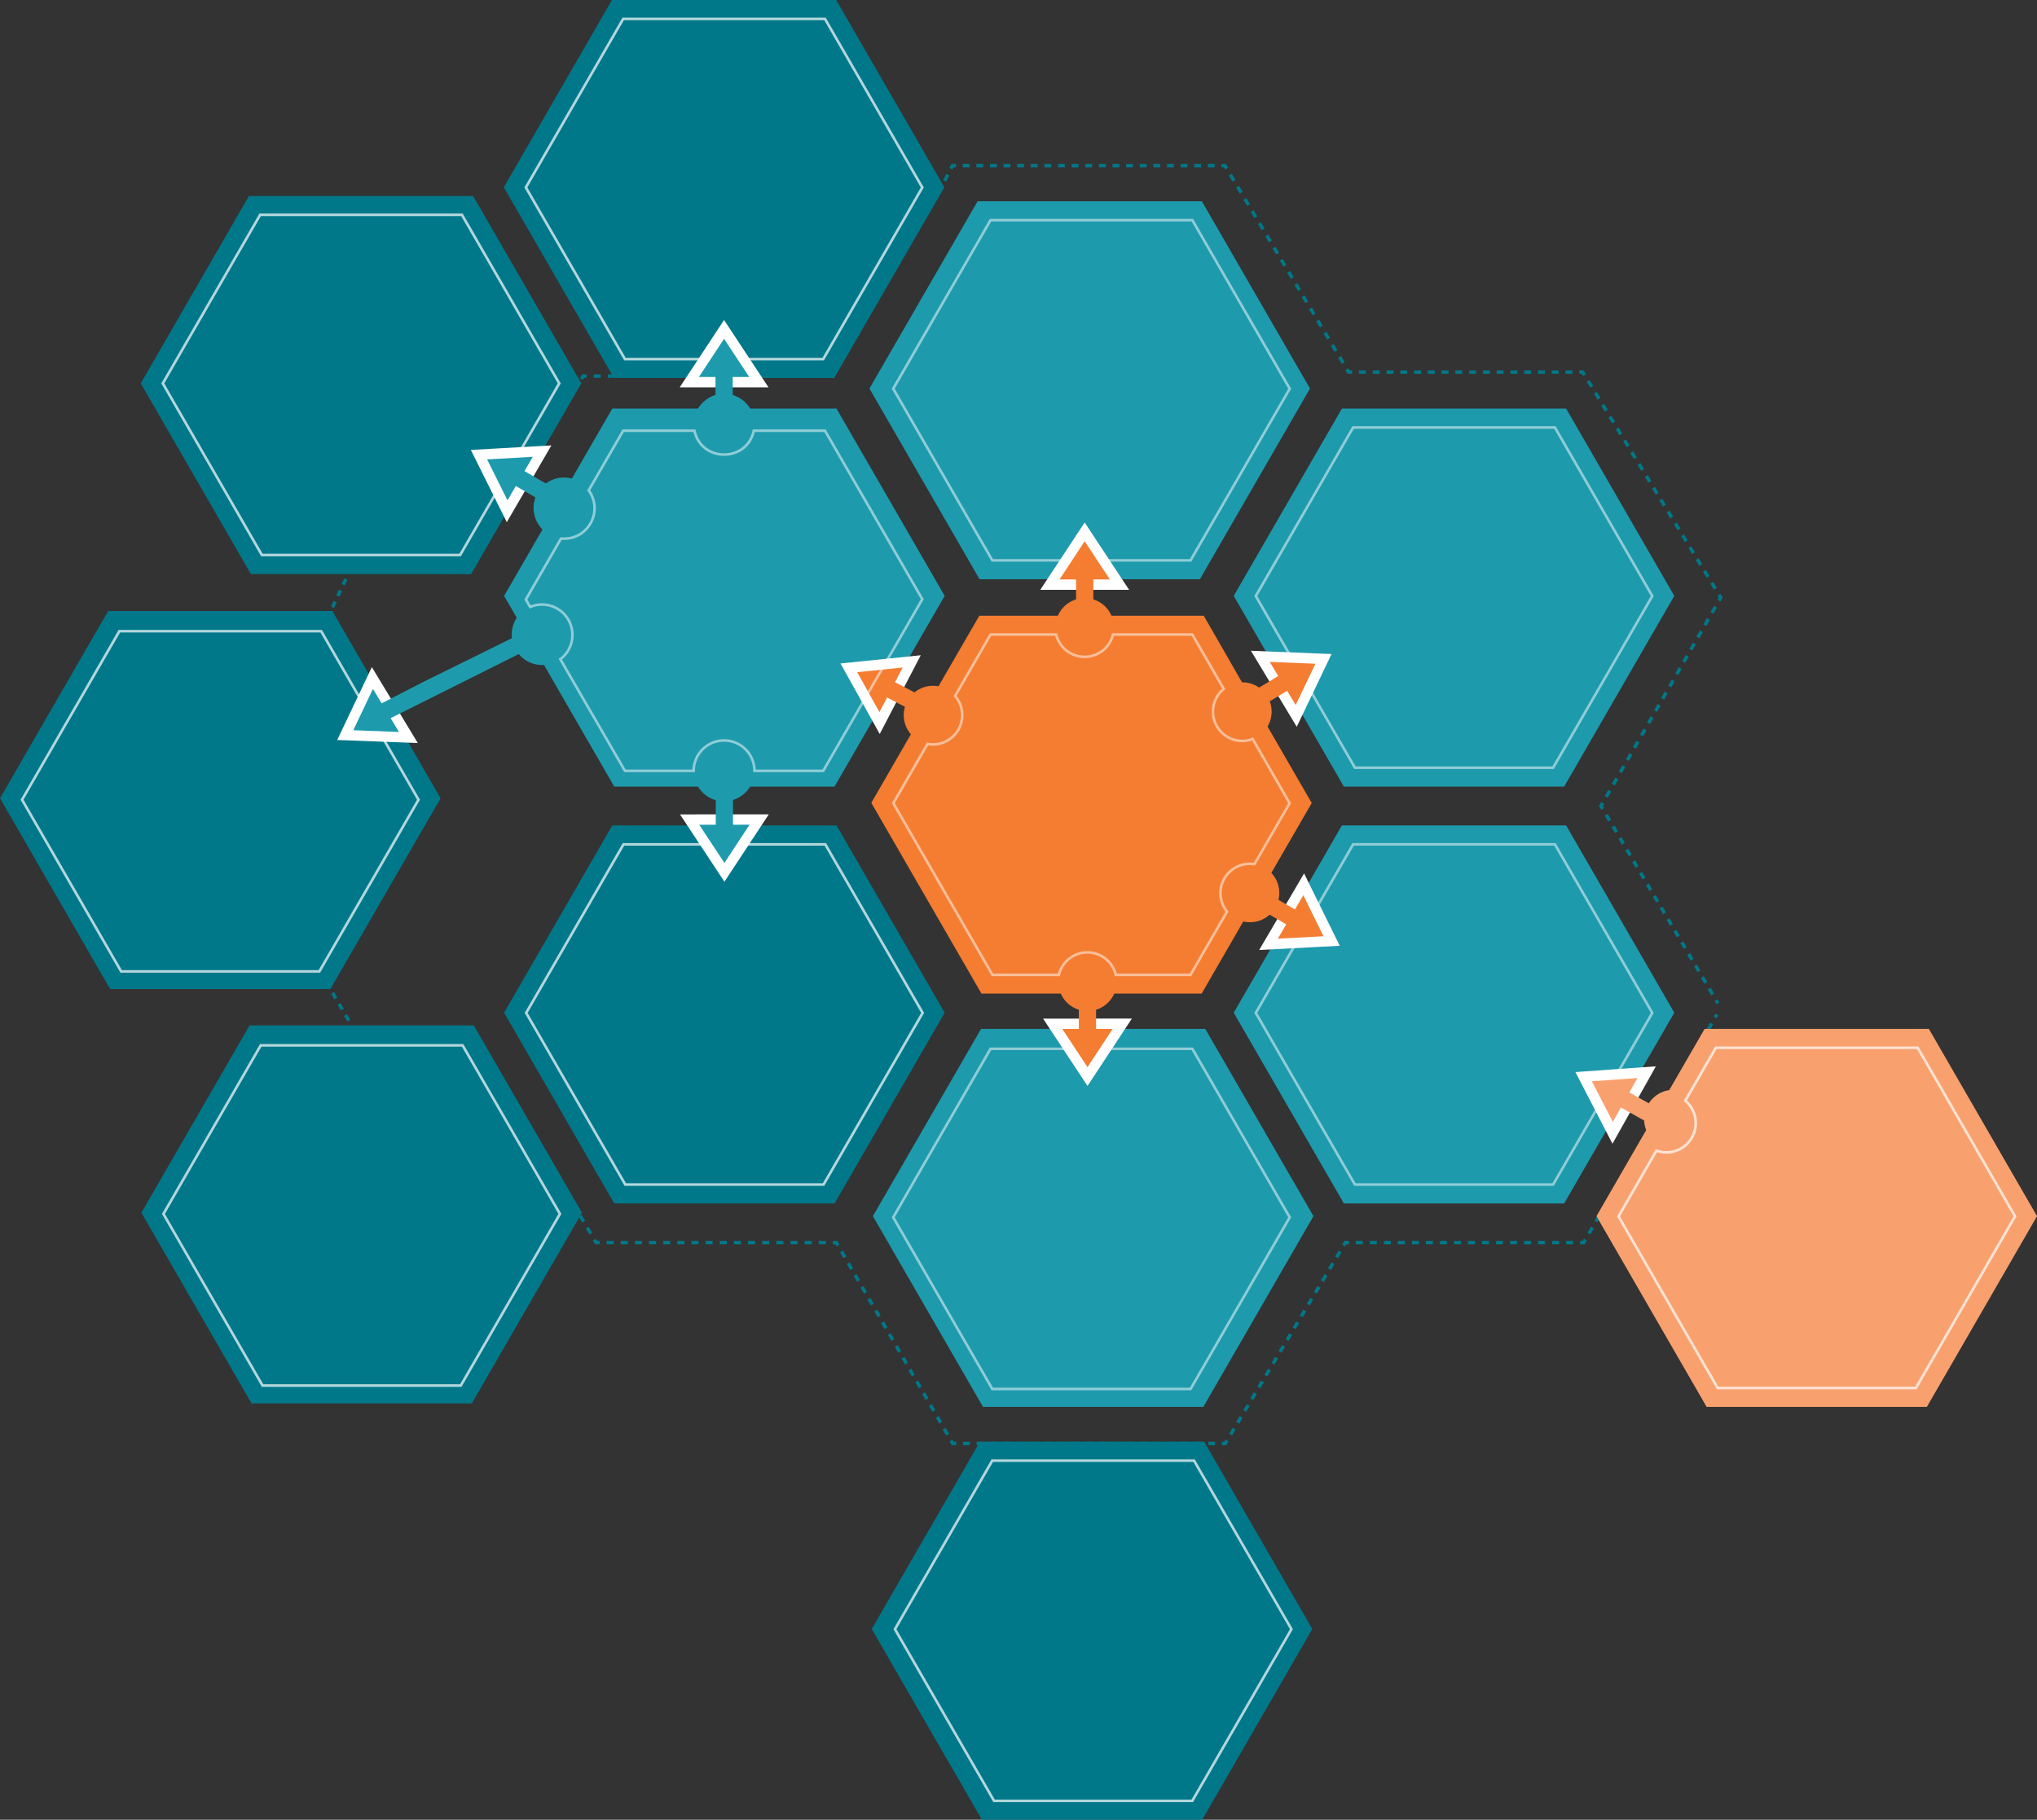 <?xml version="1.0" encoding="UTF-8" standalone="no"?>
<svg
   width="590.59"
   height="527.68"
   viewBox="0 0 590.59 527.68"
   version="1.1"
   id="svg68"
   sodipodi:docname="phoenix-honingraat-2025.svg"
   inkscape:version="1.4 (86a8ad7, 2024-10-11)"
   xmlns:inkscape="http://www.inkscape.org/namespaces/inkscape"
   xmlns:sodipodi="http://sodipodi.sourceforge.net/DTD/sodipodi-0.dtd"
   xmlns="http://www.w3.org/2000/svg"
   xmlns:svg="http://www.w3.org/2000/svg">
  <rect x="0" y="0" width="590.59" height="527.68" fill="#333333" stroke="none"/>
  <defs
     id="defs68" />
  <sodipodi:namedview
     id="namedview68"
     pagecolor="#ffffff"
     bordercolor="#000000"
     borderopacity="0.25"
     inkscape:showpageshadow="2"
     inkscape:pageopacity="0.0"
     inkscape:pagecheckerboard="0"
     inkscape:deskcolor="#d1d1d1"
     inkscape:zoom="2.2115676"
     inkscape:cx="295.26567"
     inkscape:cy="263.84"
     inkscape:window-width="3440"
     inkscape:window-height="1369"
     inkscape:window-x="3448"
     inkscape:window-y="-8"
     inkscape:window-maximized="1"
     inkscape:current-layer="svg68" />
  <g
     id="Layer_2"
     data-name="Layer 2">
    <g
       id="Laag_3"
       data-name="Laag 3">
      <line
         x1="498.07"
         y1="290.91"
         x2="497.56"
         y2="290.05"
         style="fill:none;stroke:#00788a;stroke-miterlimit:10"
         id="line1" />
      <line
         x1="496.56"
         y1="288.37"
         x2="465.19"
         y2="235.42"
         style="fill:none;stroke:#00788a;stroke-miterlimit:10;stroke-dasharray:1.954,1.954"
         id="line2" />
      <polyline
         points="464.69 234.58 464.18 233.72 464.68 232.85"
         style="fill:none;stroke:#00788a;stroke-miterlimit:10"
         id="polyline2" />
      <line
         x1="465.7"
         y1="231.07"
         x2="497.89"
         y2="175.04"
         style="fill:none;stroke:#00788a;stroke-miterlimit:10;stroke-dasharray:2.051,2.051"
         id="line3" />
      <polyline
         points="498.41 174.16 498.9 173.29 498.38 172.44"
         style="fill:none;stroke:#00788a;stroke-miterlimit:10"
         id="polyline3" />
      <line
         x1="497.33"
         y1="170.71"
         x2="459.93"
         y2="109.62"
         style="fill:none;stroke:#00788a;stroke-miterlimit:10;stroke-dasharray:2.018,2.018"
         id="line4" />
      <polyline
         points="459.4 108.76 458.88 107.9 457.88 107.9"
         style="fill:none;stroke:#00788a;stroke-miterlimit:10"
         id="polyline4" />
      <line
         x1="455.89"
         y1="107.9"
         x2="393.01"
         y2="107.9"
         style="fill:none;stroke:#00788a;stroke-miterlimit:10;stroke-dasharray:1.996,1.996"
         id="line5" />
      <polyline
         points="392.01 107.9 391.01 107.9 390.5 107.05"
         style="fill:none;stroke:#00788a;stroke-miterlimit:10"
         id="polyline5" />
      <line
         x1="389.44"
         y1="105.28"
         x2="356.19"
         y2="49.76"
         style="fill:none;stroke:#00788a;stroke-miterlimit:10;stroke-dasharray:2.055,2.055"
         id="line6" />
      <polyline
         points="355.66 48.88 355.15 48.02 354.15 48.02"
         style="fill:none;stroke:#00788a;stroke-miterlimit:10"
         id="polyline6" />
      <line
         x1="352.17"
         y1="48.02"
         x2="278.14"
         y2="48.02"
         style="fill:none;stroke:#00788a;stroke-miterlimit:10;stroke-dasharray:1.974,1.974"
         id="line7" />
      <polyline
         points="277.16 48.02 276.16 48.02 275.7 48.91"
         style="fill:none;stroke:#00788a;stroke-miterlimit:10"
         id="polyline7" />
      <line
         x1="274.8"
         y1="50.67"
         x2="273.44"
         y2="53.32"
         style="fill:none;stroke:#00788a;stroke-miterlimit:10;stroke-dasharray:1.982,1.982"
         id="line8" />
      <line
         x1="272.99"
         y1="54.2"
         x2="272.54"
         y2="55.09"
         style="fill:none;stroke:#00788a;stroke-miterlimit:10"
         id="line9" />
      <line
         x1="497.79"
         y1="294.16"
         x2="497.28"
         y2="295.02"
         style="fill:none;stroke:#00788a;stroke-miterlimit:10"
         id="line10" />
      <line
         x1="496.27"
         y1="296.77"
         x2="460.16"
         y2="358.57"
         style="fill:none;stroke:#00788a;stroke-miterlimit:10;stroke-dasharray:2.016,2.016"
         id="line11" />
      <polyline
         points="459.65 359.44 459.14 360.31 458.14 360.31"
         style="fill:none;stroke:#00788a;stroke-miterlimit:10"
         id="polyline11" />
      <line
         x1="456.11"
         y1="360.31"
         x2="392.09"
         y2="360.31"
         style="fill:none;stroke:#00788a;stroke-miterlimit:10;stroke-dasharray:2.033,2.033"
         id="line12" />
      <polyline
         points="391.07 360.31 390.07 360.31 389.56 361.16"
         style="fill:none;stroke:#00788a;stroke-miterlimit:10"
         id="polyline12" />
      <line
         x1="388.53"
         y1="362.88"
         x2="356.28"
         y2="416.85"
         style="fill:none;stroke:#00788a;stroke-miterlimit:10;stroke-dasharray:1.996,1.996"
         id="line13" />
      <polyline
         points="355.77 417.7 355.26 418.56 354.26 418.56"
         style="fill:none;stroke:#00788a;stroke-miterlimit:10"
         id="polyline13" />
      <line
         x1="352.28"
         y1="418.56"
         x2="278.21"
         y2="418.56"
         style="fill:none;stroke:#00788a;stroke-miterlimit:10;stroke-dasharray:1.975,1.975"
         id="line14" />
      <polyline
         points="277.23 418.56 276.23 418.56 275.73 417.7"
         style="fill:none;stroke:#00788a;stroke-miterlimit:10"
         id="polyline14" />
      <line
         x1="274.73"
         y1="415.99"
         x2="243.48"
         y2="362.03"
         style="fill:none;stroke:#00788a;stroke-miterlimit:10;stroke-dasharray:1.98,1.98"
         id="line15" />
      <polyline
         points="242.98 361.17 242.48 360.31 241.48 360.31"
         style="fill:none;stroke:#00788a;stroke-miterlimit:10"
         id="polyline15" />
      <line
         x1="239.43"
         y1="360.31"
         x2="174.86"
         y2="360.31"
         style="fill:none;stroke:#00788a;stroke-miterlimit:10;stroke-dasharray:2.05,2.05"
         id="line16" />
      <polyline
         points="173.83 360.31 172.83 360.31 172.32 359.45"
         style="fill:none;stroke:#00788a;stroke-miterlimit:10"
         id="polyline16" />
      <line
         x1="171.29"
         y1="357.72"
         x2="136.86"
         y2="299.85"
         style="fill:none;stroke:#00788a;stroke-miterlimit:10;stroke-dasharray:2.01,2.01"
         id="line17" />
      <polyline
         points="136.35 298.99 135.83 298.13 134.84 298.14"
         style="fill:none;stroke:#00788a;stroke-miterlimit:10"
         id="polyline17" />
      <line
         x1="132.75"
         y1="298.15"
         x2="104.61"
         y2="298.4"
         style="fill:none;stroke:#00788a;stroke-miterlimit:10;stroke-dasharray:2.084,2.084"
         id="line18" />
      <polyline
         points="103.57 298.41 102.57 298.42 102.07 297.56"
         style="fill:none;stroke:#00788a;stroke-miterlimit:10"
         id="polyline18" />
      <line
         x1="101.13"
         y1="295.95"
         x2="95.97"
         y2="287.12"
         style="fill:none;stroke:#00788a;stroke-miterlimit:10;stroke-dasharray:1.86,1.86"
         id="line19" />
      <polyline
         points="95.5 286.31 95 285.45 95.51 284.59"
         style="fill:none;stroke:#00788a;stroke-miterlimit:10"
         id="polyline19" />
      <line
         x1="96.51"
         y1="282.92"
         x2="125.87"
         y2="233.68"
         style="fill:none;stroke:#00788a;stroke-miterlimit:10;stroke-dasharray:1.943,1.943"
         id="line20" />
      <polyline
         points="126.36 232.84 126.88 231.98 126.37 231.12"
         style="fill:none;stroke:#00788a;stroke-miterlimit:10"
         id="polyline20" />
      <line
         x1="125.38"
         y1="229.46"
         x2="96.21"
         y2="180.32"
         style="fill:none;stroke:#00788a;stroke-miterlimit:10;stroke-dasharray:1.937,1.937"
         id="line21" />
      <polyline
         points="95.71 179.49 95.2 178.63 95.63 177.72"
         style="fill:none;stroke:#00788a;stroke-miterlimit:10"
         id="polyline21" />
      <line
         x1="96.4"
         y1="176.09"
         x2="100.66"
         y2="167.11"
         style="fill:none;stroke:#00788a;stroke-miterlimit:10;stroke-dasharray:1.807,1.807"
         id="line22" />
      <polyline
         points="101.04 166.29 101.47 165.39 102.47 165.41"
         style="fill:none;stroke:#00788a;stroke-miterlimit:10"
         id="polyline22" />
      <line
         x1="104.37"
         y1="165.44"
         x2="133.83"
         y2="165.94"
         style="fill:none;stroke:#00788a;stroke-miterlimit:10;stroke-dasharray:1.901,1.901"
         id="line23" />
      <polyline
         points="134.78 165.96 135.78 165.98 136.28 165.11"
         style="fill:none;stroke:#00788a;stroke-miterlimit:10"
         id="polyline23" />
      <line
         x1="137.32"
         y1="163.33"
         x2="168.02"
         y2="110.81"
         style="fill:none;stroke:#00788a;stroke-miterlimit:10;stroke-dasharray:2.062,2.062"
         id="line24" />
      <polyline
         points="168.54 109.92 169.05 109.06 170.05 109.06"
         style="fill:none;stroke:#00788a;stroke-miterlimit:10"
         id="polyline24" />
      <line
         x1="172.11"
         y1="109.06"
         x2="191.7"
         y2="109.06"
         style="fill:none;stroke:#00788a;stroke-miterlimit:10;stroke-dasharray:2.063,2.063"
         id="line25" />
      <line
         x1="192.74"
         y1="109.06"
         x2="193.74"
         y2="109.06"
         style="fill:none;stroke:#00788a;stroke-miterlimit:10"
         id="line26" />
      <path
         d="M427.2,45.1"
         style="fill:none;stroke:#00788a;stroke-miterlimit:10;stroke-dasharray:2,2"
         id="path26" />
      <path
         d="M284,288.53"
         style="fill:none;stroke:#00788a;stroke-miterlimit:10;stroke-dasharray:2,2"
         id="path27" />
    </g>
    <g
       id="Laag_2"
       data-name="Laag 2">
      <polygon
         points="349.13 418.06 380.48 472.37 348.55 527.68 284.69 527.68 252.75 472.37 284.11 418.06 349.13 418.06"
         style="fill:#00788a"
         id="polygon27" />
      <polygon
         points="349.45 298.35 380.81 352.65 348.88 407.96 285.01 407.96 253.08 352.65 284.44 298.35 349.45 298.35"
         style="fill:#1e9aad"
         id="polygon28" />
      <polygon
         points="345.7 304.12 373.93 353 345.18 402.77 287.71 402.77 258.97 353 287.19 304.12 345.7 304.12"
         style="fill:none;stroke:#fff;stroke-miterlimit:10;stroke-width:0.75px;opacity:0.5"
         id="polygon29" />
      <polygon
         points="242.44 0 273.8 54.31 241.86 109.61 178 109.61 146.07 54.31 177.43 0 242.44 0"
         style="fill:#00788a"
         id="polygon30" />
      <polygon
         points="239.19 5.48 267.41 54.36 238.67 104.13 181.19 104.13 152.46 54.36 180.68 5.48 239.19 5.48"
         style="fill:none;stroke:#fff;stroke-miterlimit:10;stroke-width:0.75px;opacity:0.7"
         id="polygon31" />
      <polygon
         points="454.07 118.48 485.43 172.79 453.5 228.09 389.63 228.09 357.7 172.79 389.06 118.48 454.07 118.48"
         style="fill:#1e9aad"
         id="polygon32" />
      <polygon
         points="450.82 123.96 479.05 172.84 450.3 222.61 392.83 222.61 364.09 172.84 392.31 123.96 450.82 123.96"
         style="fill:none;stroke:#fff;stroke-miterlimit:10;stroke-width:0.75px;opacity:0.5"
         id="polygon33" />
      <polygon
         points="348.45 58.36 379.81 112.66 347.88 167.97 284.01 167.97 252.08 112.66 283.44 58.36 348.45 58.36"
         style="fill:#1e9aad"
         id="polygon34" />
      <polygon
         points="345.7 63.84 373.93 112.71 345.18 162.49 287.71 162.49 258.97 112.71 287.19 63.84 345.7 63.84"
         style="fill:none;stroke:#fff;stroke-miterlimit:10;stroke-width:0.75px;opacity:0.5"
         id="polygon35" />
      <polygon
         points="454.07 239.35 485.43 293.66 453.5 348.97 389.63 348.97 357.7 293.66 389.06 239.35 454.07 239.35"
         style="fill:#1e9aad"
         id="polygon36" />
      <polygon
         points="450.82 244.84 479.05 293.71 450.3 343.49 392.83 343.49 364.09 293.71 392.31 244.84 450.82 244.84"
         style="fill:none;stroke:#fff;stroke-miterlimit:10;stroke-width:0.75px;opacity:0.5"
         id="polygon37" />
      <polygon
         points="559.24 298.35 590.6 352.65 558.66 407.96 494.8 407.96 462.87 352.65 494.22 298.35 559.24 298.35"
         style="fill:#f8a16e"
         id="polygon38" />
      <path
         d="M192.43,167.51"
         style="fill:none;stroke:#1e9aad;stroke-miterlimit:10;stroke-width:5px"
         id="path38" />
      <path
         d="M108.17,307.83"
         style="fill:none;stroke:#1e9aad;stroke-miterlimit:10;stroke-width:5px"
         id="path39" />
      <polygon
         points="242.53 239.35 273.89 293.66 241.96 348.97 178.09 348.97 146.16 293.66 177.52 239.35 242.53 239.35"
         style="fill:#00788a"
         id="polygon39" />
      <polygon
         points="242.53 118.48 273.89 172.79 241.96 228.09 178.09 228.09 146.16 172.79 177.52 118.48 242.53 118.48"
         style="fill:#1e9aad"
         id="polygon40" />
      <polygon
         points="304.4 169.53 324.57 169.53 314.48 154.23 304.4 169.53"
         style="fill:#f47d32;stroke:#fff;stroke-miterlimit:10;stroke-width:3px"
         id="polygon41" />
      <line
         x1="314.48"
         y1="166.29"
         x2="314.49"
         y2="181.71"
         style="fill:#f47d32"
         id="line41" />
      <rect
         x="311.99"
         y="166.29"
         width="5"
         height="15.42"
         style="fill:#f47d32"
         id="rect41" />
      <polygon
         points="199.85 110.82 220.02 110.82 209.93 95.52 199.85 110.82"
         style="fill:#1e9aad;stroke:#fff;stroke-miterlimit:10;stroke-width:3px"
         id="polygon42" />
      <line
         x1="209.93"
         y1="107.57"
         x2="209.94"
         y2="123"
         style="fill:#f47d32"
         id="line42" />
      <rect
         x="207.44"
         y="107.57"
         width="5"
         height="15.42"
         style="fill:#1e9aad"
         id="rect42" />
      <polygon
         points="365.41 190.32 375.82 207.59 383.72 191.06 365.41 190.32"
         style="fill:#f47d32;stroke:#fff;stroke-miterlimit:10;stroke-width:3px"
         id="polygon43" />
      <line
         x1="373.39"
         y1="197.28"
         x2="360.19"
         y2="205.25"
         style="fill:#f47d32"
         id="line43" />
      <rect
         x="359.08"
         y="198.77"
         width="15.42"
         height="5"
         transform="translate(-51.24 218.45) rotate(-31.11)"
         style="fill:#f47d32"
         id="rect43" />
      <polygon
         points="325.38 296.86 305.21 296.87 315.3 312.17 325.38 296.86"
         style="fill:#f47d32;stroke:#fff;stroke-miterlimit:10;stroke-width:3px"
         id="polygon44" />
      <line
         x1="315.29"
         y1="300.11"
         x2="315.29"
         y2="284.69"
         style="fill:#f47d32"
         id="line44" />
      <rect
         x="312.79"
         y="284.69"
         width="5"
         height="15.42"
         style="fill:#f47d32"
         id="rect44" />
      <polygon
         points="377.98 256.43 367.78 273.83 386.08 272.87 377.98 256.43"
         style="fill:#f47d32;stroke:#fff;stroke-miterlimit:10;stroke-width:3px"
         id="polygon45" />
      <line
         x1="375.68"
         y1="266.77"
         x2="362.37"
         y2="258.97"
         style="fill:#f47d32"
         id="line45" />
      <rect
         x="366.53"
         y="255.16"
         width="5"
         height="15.42"
         transform="translate(-44.35 448.35) rotate(-59.63)"
         style="fill:#f47d32"
         id="rect45" />
      <rect
         x="420.03"
         y="348.97"
         width="11.34"
         height="11.34"
         style="fill:none"
         id="rect46" />
      <rect
         x="199.94"
         y="348.97"
         width="11.34"
         height="11.34"
         style="fill:none"
         id="rect47" />
      <rect
         x="162.59"
         y="216.72"
         width="11.34"
         height="11.34"
         transform="translate(-88.61 113.83) rotate(-29.98)"
         style="fill:none"
         id="rect48" />
      <circle
         cx="483.12"
         cy="325.65"
         r="8.5"
         transform="matrix(0.55, -0.84, 0.84, 0.55, -54.05, 551.26)"
         style="fill:#f8a16e"
         id="circle48" />
      <polygon
         points="467.56 328.49 477.42 310.9 459.14 312.21 467.56 328.49"
         style="fill:#f8a16e;stroke:#fff;stroke-miterlimit:10;stroke-width:3px"
         id="polygon48" />
      <line
         x1="469.66"
         y1="318.11"
         x2="483.12"
         y2="325.65"
         style="fill:none;stroke:#f8a16e;stroke-miterlimit:10;stroke-width:5px"
         id="line48" />
      <path
         d="M556,303.83H497.47l-8.86,15.34a8.49,8.49,0,0,1-8.36,14.48l-11,19.06L498,402.48h57.48l28.74-49.78Z"
         style="fill:none;stroke:#fff;stroke-miterlimit:10;stroke-width:0.75px;opacity:0.7"
         id="path48" />
      <polygon
         points="345.7 184.02 373.93 232.9 345.18 282.68 287.71 282.68 258.97 232.9 287.19 184.02 345.7 184.02"
         style="fill:none;stroke:#fff;stroke-miterlimit:10"
         id="polygon49" />
      <path
         d="M380.31,232.85,367.5,210.67a8.49,8.49,0,0,0-7.4-12.81L349,178.54H322.26a8.47,8.47,0,0,0-15.55,0H283.94L272.1,199a8.5,8.5,0,0,0-8,13.92l-11.48,19.88,31.93,55.31h23a8.47,8.47,0,0,0,15.51,0h25.34l12.07-20.91a8.49,8.49,0,0,0,8.13-14.08Z"
         style="fill:#f47d32"
         id="path49" />
      <path
         d="M363.19,214.3a8.5,8.5,0,0,1-8.39-14.53L345.7,184h-23a8.49,8.49,0,0,1-16.49,0H287.19l-10.28,17.81a8.5,8.5,0,0,1-8,13.91L259,232.9l28.74,49.78H307a8.49,8.49,0,0,1,16.51,0h21.65l10.59-18.34a8.5,8.5,0,0,1,7.94-13.75l10.21-17.68Z"
         style="fill:none;stroke:#fff;stroke-miterlimit:10;stroke-width:0.75px;opacity:0.5"
         id="path50" />
      <circle
         cx="209.94"
         cy="123"
         r="8.82"
         style="fill:#1e9aad"
         id="circle50" />
      <circle
         cx="163.51"
         cy="147.28"
         r="8.82"
         style="fill:#1e9aad"
         id="circle51" />
      <circle
         cx="157.17"
         cy="184.02"
         r="8.82"
         style="fill:#1e9aad"
         id="circle52" />
      <circle
         cx="209.93"
         cy="223.54"
         r="8.82"
         style="fill:#1e9aad"
         id="circle54" />
      <polygon
         points="255.02 209.67 264.34 191.78 246.11 193.65 255.02 209.67"
         style="fill:#f47d32;stroke:#fff;stroke-miterlimit:10;stroke-width:3px"
         id="polygon54" />
      <line
         x1="256.8"
         y1="199.23"
         x2="270.48"
         y2="206.35"
         style="fill:#f47d32"
         id="line54" />
      <rect
         x="261.14"
         y="195.08"
         width="5"
         height="15.42"
         transform="translate(-38.04 342.86) rotate(-62.47)"
         style="fill:#f47d32"
         id="rect54" />
      <polygon
         points="346.2 423.55 374.43 472.42 345.68 522.2 288.21 522.2 259.47 472.42 287.69 423.55 346.2 423.55"
         style="fill:none;stroke:#fff;stroke-miterlimit:10;stroke-width:0.75px;opacity:0.7"
         id="polygon55" />
      <polygon
         points="137.37 297.35 168.72 351.65 136.79 406.96 72.93 406.96 41 351.65 72.35 297.35 137.37 297.35"
         style="fill:#00788a"
         id="polygon56" />
      <polygon
         points="134.12 303.12 162.34 352 133.6 401.77 76.12 401.77 47.38 352 75.6 303.12 134.12 303.12"
         style="fill:none;stroke:#fff;stroke-miterlimit:10;stroke-width:0.75px;opacity:0.7"
         id="polygon57" />
      <polygon
         points="239.28 244.84 267.51 293.71 238.77 343.49 181.29 343.49 152.55 293.71 180.77 244.84 239.28 244.84"
         style="fill:none;stroke:#fff;stroke-miterlimit:10;stroke-width:0.75px;opacity:0.7"
         id="polygon58" />
      <polygon
         points="96.37 177.18 127.73 231.48 95.79 286.79 31.93 286.79 0 231.48 31.36 177.18 96.37 177.18"
         style="fill:#00788a"
         id="polygon59" />
      <polygon
         points="93.12 183.03 121.34 231.9 92.6 281.68 35.13 281.68 6.39 231.9 34.61 183.03 93.12 183.03"
         style="fill:none;stroke:#fff;stroke-miterlimit:10;stroke-width:0.75px;opacity:0.7"
         id="polygon60" />
      <polygon
         points="137.18 56.85 168.54 111.16 136.6 166.47 72.74 166.47 40.81 111.16 72.17 56.85 137.18 56.85"
         style="fill:#00788a"
         id="polygon61" />
      <polygon
         points="133.93 62.29 162.15 111.17 133.41 160.94 75.93 160.94 47.2 111.17 75.42 62.29 133.93 62.29"
         style="fill:none;stroke:#fff;stroke-miterlimit:10;stroke-width:0.75px;opacity:0.7"
         id="polygon62" />
      <polygon
         points="118.41 213.86 107.97 196.61 100.1 213.16 118.41 213.86"
         style="fill:#1e9aad;stroke:#fff;stroke-miterlimit:10;stroke-width:3px"
         id="polygon64" />
      <line
         x1="110.41"
         y1="206.92"
         x2="123.61"
         y2="198.92"
         style="fill:#f47d32"
         id="line64" />
      <polygon
         points="156.27 186.72 111.5 209.12 109.22 204.68 122.94 197.63 154.01 182.3 156.27 186.72"
         style="fill:#1e9aad"
         id="polygon65" />
      <polygon
         points="147.04 148.25 157.17 130.81 138.87 131.84 147.04 148.25"
         style="fill:#1e9aad;stroke:#fff;stroke-miterlimit:10;stroke-width:3px"
         id="polygon66" />
      <line
         x1="149.3"
         y1="137.9"
         x2="162.63"
         y2="145.64"
         style="fill:#f47d32"
         id="line66" />
      <rect
         x="153.46"
         y="134.06"
         width="5"
         height="15.42"
         transform="translate(-44.95 205.45) rotate(-59.86)"
         style="fill:#1e9aad"
         id="rect66" />
      <polygon
         points="220.11 237.64 199.94 237.65 210.03 252.95 220.11 237.64"
         style="fill:#1e9aad;stroke:#fff;stroke-miterlimit:10;stroke-width:3px"
         id="polygon67" />
      <line
         x1="210.03"
         y1="240.89"
         x2="210.02"
         y2="225.47"
         style="fill:#f47d32"
         id="line67" />
      <rect
         x="207.52"
         y="225.47"
         width="5"
         height="15.42"
         style="fill:#1e9aad"
         id="rect67" />
    </g>
    <path
       d="m 239.19,124.89 h -20.63 c -2.028,9.239 -15.202,9.239 -17.23,0 h -20.65 l -10,17.3 c 4.258,5.841 0.058,14.042 -7.17,14 h -0.87 l -10.18,17.66 1.24,2.15 c 4.101,-1.743 8.858,-0.154 11.088,3.704 2.229,3.858 1.231,8.774 -2.328,11.456 l 4.48,7.76 c 5.077,8.794 5.839,10.05 8.75,15.08 1.837,3.175 5.5,9.53 5.5,9.53 h 19.92 c 0,-4.871 3.949,-8.82 8.82,-8.82 4.871,0 8.82,3.949 8.82,8.82 h 19.92 l 28.74,-49.78 z"
       style="opacity:0.5;fill:none;stroke:#ffffff;stroke-width:0.75px;stroke-miterlimit:10"
       id="path54"
       sodipodi:nodetypes="cccccccccscsaccscccc" />
  </g>
</svg>
